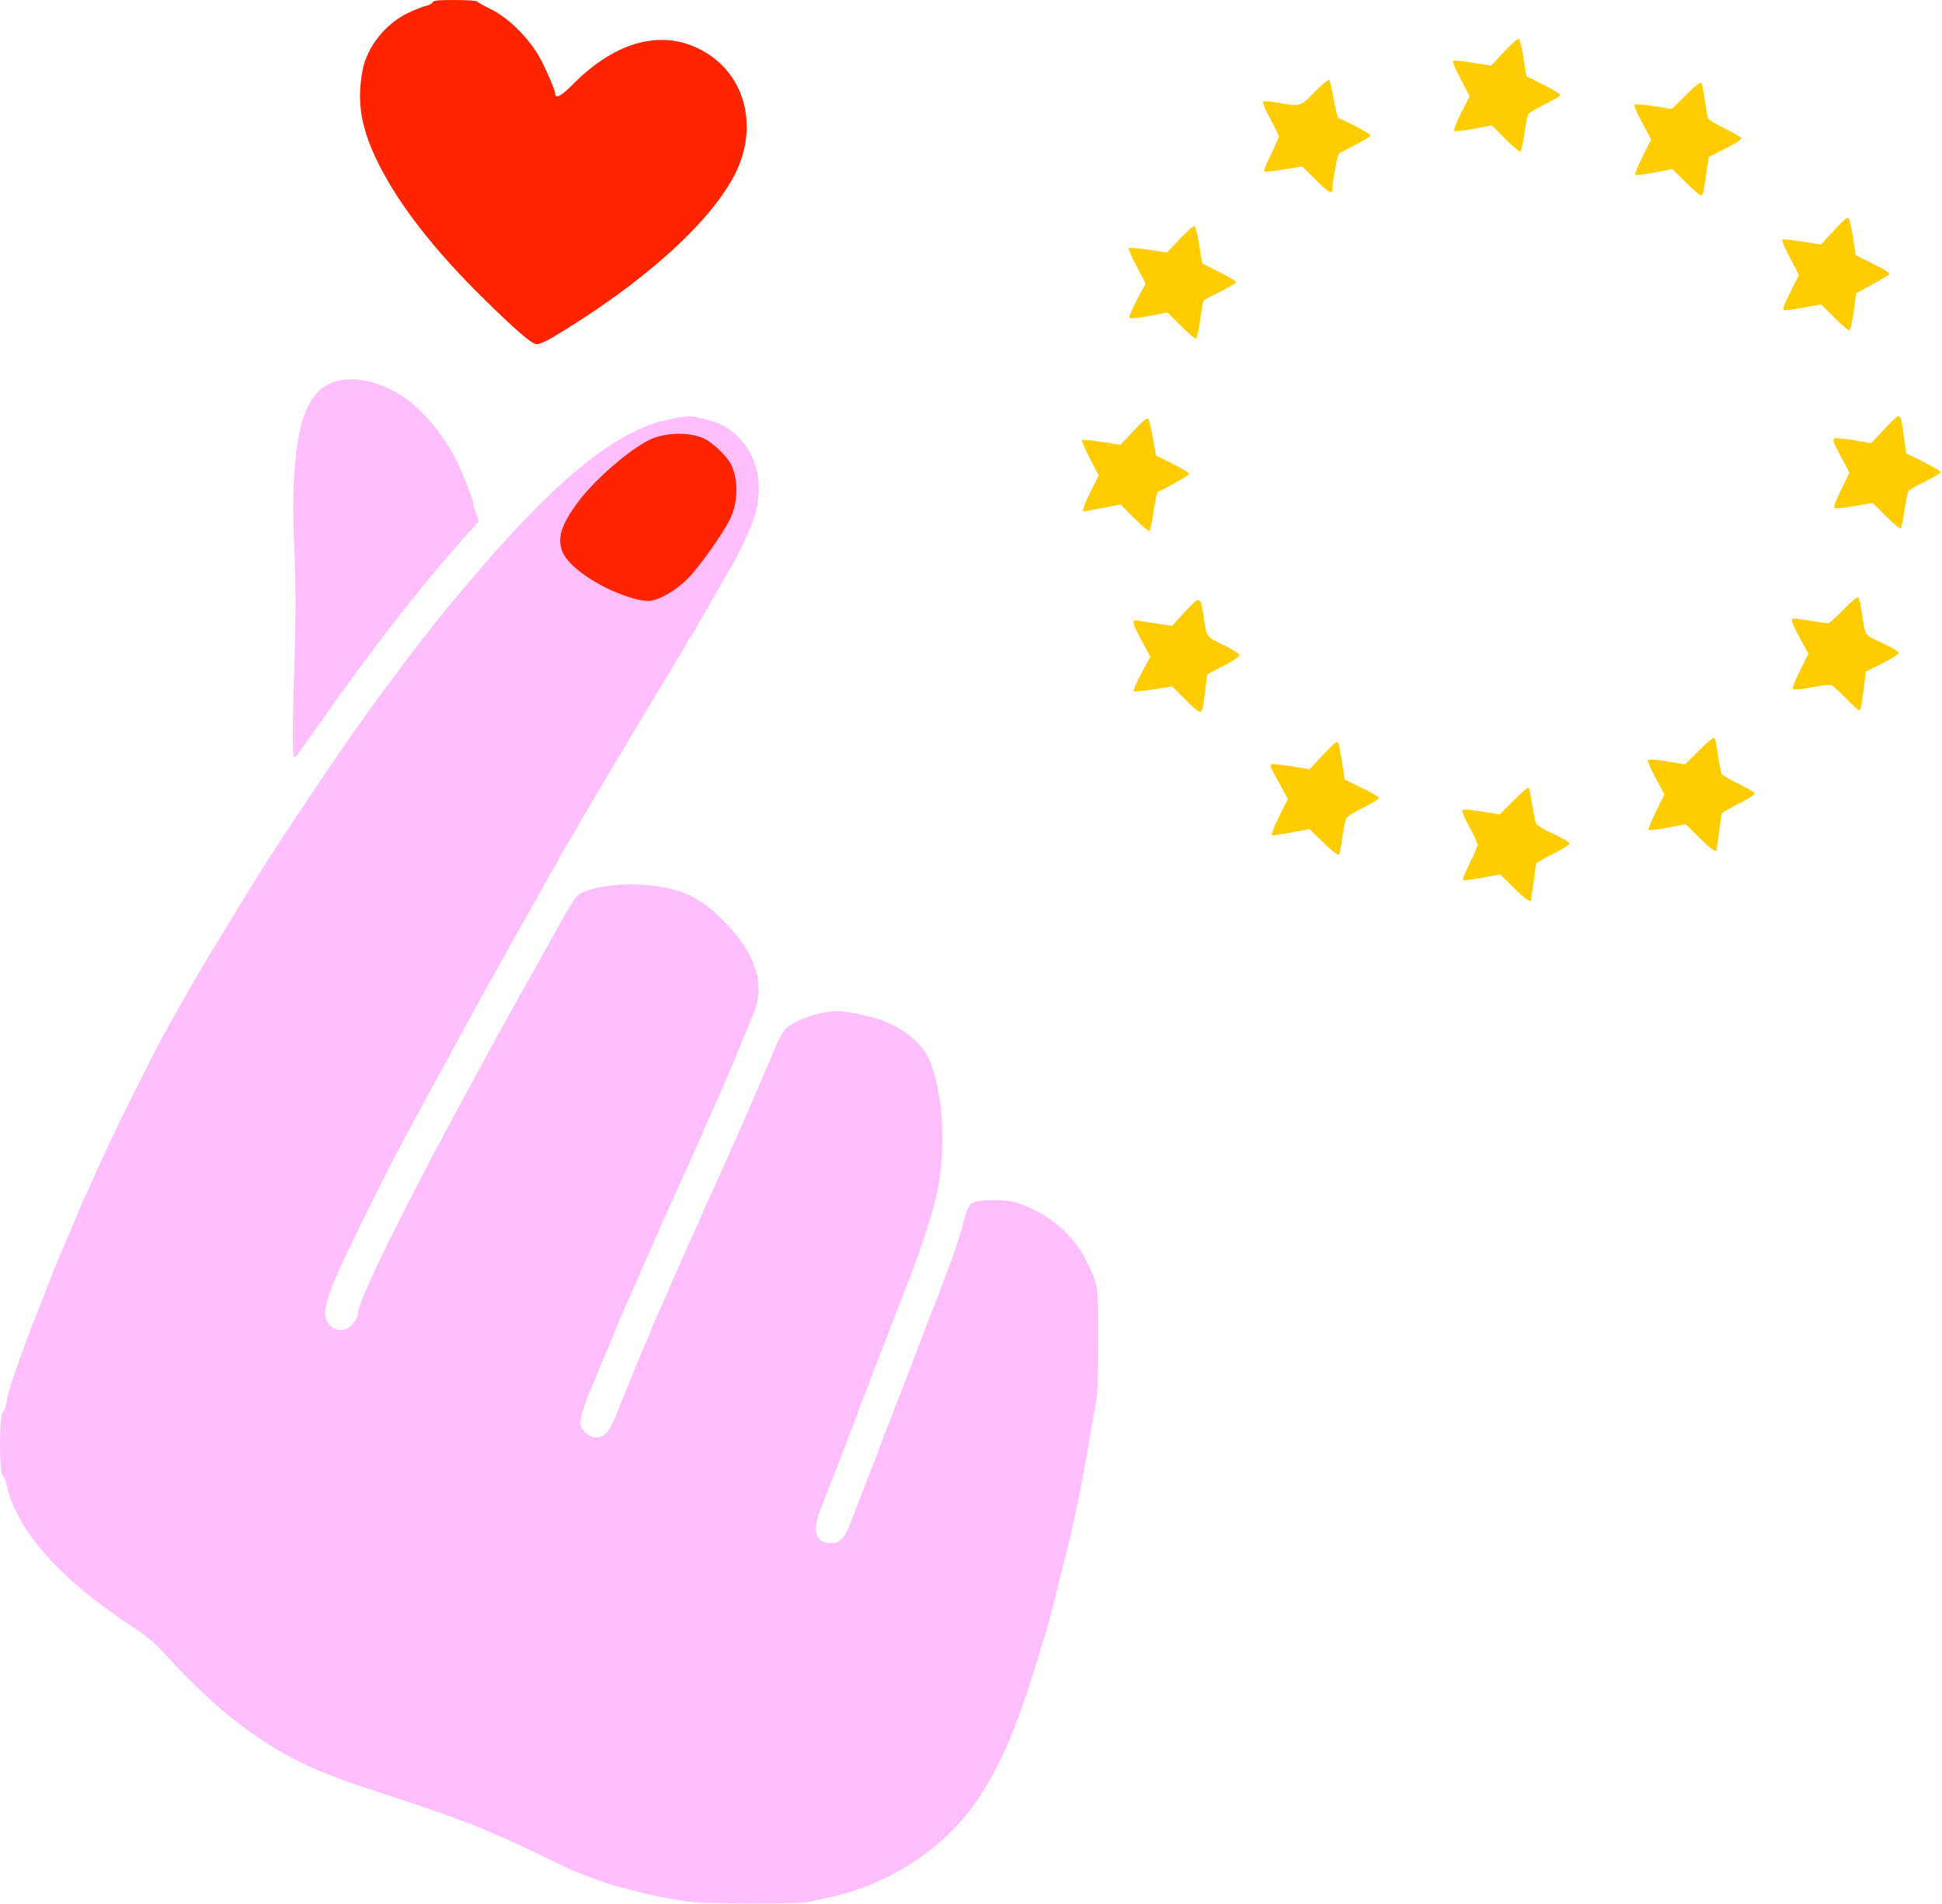 <?xml version="1.0" encoding="UTF-8" standalone="no"?>
<!DOCTYPE svg PUBLIC "-//W3C//DTD SVG 1.1//EN" "http://www.w3.org/Graphics/SVG/1.1/DTD/svg11.dtd">
<svg width="100%" height="100%" viewBox="0 0 1162 1139" version="1.1" xmlns="http://www.w3.org/2000/svg" xmlns:xlink="http://www.w3.org/1999/xlink" xml:space="preserve" xmlns:serif="http://www.serif.com/" style="fill-rule:evenodd;clip-rule:evenodd;stroke-linejoin:round;stroke-miterlimit:2;">
    <g transform="matrix(1,0,0,1,-1339.43,-510.574)">
        <g>
            <g transform="matrix(1,0,0,1,1268.57,422.574)">
                <path d="M1180,274.437C1179.17,280.438 1178.05,285.496 1177.49,285.676C1176.94,285.856 1172.89,282.43 1168.49,278.062L1160.5,270.12L1150,272.069C1144.23,273.141 1138.93,273.8 1138.23,273.533C1137.33,273.19 1138.48,270.023 1142.13,262.773L1147.3,252.5L1141.93,242.301C1138.98,236.692 1136.88,231.792 1137.26,231.412C1137.63,231.032 1143,231.534 1149.17,232.528L1160.4,234.334L1168.14,225.917C1173.5,220.094 1176.2,217.819 1176.93,218.536C1177.5,219.105 1178.7,224.316 1179.6,230.116L1181.23,240.66L1191.75,245.892C1199.21,249.602 1201.96,251.436 1201.21,252.193C1200.62,252.78 1195.95,255.57 1190.82,258.392L1181.5,263.524L1180,274.437ZM789.01,279.236C788.172,285.342 787.037,290.487 786.488,290.671C785.938,290.854 781.874,287.389 777.456,282.971L769.423,274.938L758.574,277.032C751.939,278.312 747.367,278.766 746.802,278.201C746.237,277.637 747.915,273.466 751.122,267.463L756.366,257.649L750.945,247.396C747.963,241.757 745.845,236.822 746.238,236.429C746.63,236.036 751.946,236.482 758.05,237.419L769.149,239.123L776.877,230.88C781.128,226.347 785.082,222.932 785.664,223.292C786.245,223.652 787.507,228.829 788.467,234.798L790.213,245.65L800.655,250.843C806.493,253.746 810.821,256.481 810.471,257.046C810.128,257.602 805.719,260.121 800.673,262.644C795.628,265.167 791.282,267.434 791.016,267.683C790.75,267.931 789.847,273.13 789.01,279.236ZM761.126,393.965C760.232,400.225 759.047,405.495 758.494,405.676C757.941,405.856 753.856,402.372 749.417,397.932L741.346,389.861L730.622,391.931C724.724,393.069 719.696,394 719.449,394C718.118,394 719.495,389.978 723.65,381.73L728.301,372.5L722.961,362.273C720.024,356.648 717.942,351.725 718.334,351.333C718.726,350.941 724.063,351.42 730.194,352.397L741.342,354.175L749.075,345.837C754.299,340.206 757.144,337.825 757.839,338.5C758.405,339.05 759.685,344.225 760.684,350L762.5,360.5L772.5,365.5C778,368.25 782.5,370.95 782.5,371.5C782.5,372.284 767.706,380.712 763.626,382.253C763.146,382.434 762.021,387.705 761.126,393.965ZM1210.43,393.131C1209.64,398.783 1208.64,403.757 1208.22,404.183C1207.79,404.609 1203.82,401.333 1199.39,396.904L1191.34,388.851L1180.42,390.818C1173.91,391.99 1169.11,392.422 1168.54,391.886C1167.94,391.323 1169.44,387.21 1172.54,380.91L1177.5,370.834L1172.2,360.906C1167.69,352.474 1167.14,350.884 1168.53,350.35C1169.43,350.004 1174.74,350.493 1180.33,351.435L1190.5,353.149L1198,345.074C1202.12,340.633 1206.03,336.999 1206.68,337C1208.19,337 1208.59,338.468 1210.14,349.859L1211.41,359.217L1221.71,364.337C1227.37,367.152 1232,369.936 1232,370.522C1232,371.109 1227.91,373.592 1222.92,376.04C1217.92,378.488 1213.4,381.023 1212.86,381.673C1212.32,382.322 1211.23,387.479 1210.43,393.131ZM983,167.918C982.175,173.648 981.047,178.486 980.494,178.67C979.941,178.854 975.89,175.405 971.491,171.006L963.493,163.008L952.613,165.07C946.629,166.204 941.366,166.765 940.918,166.316C940.47,165.867 942.39,161.015 945.183,155.533L950.262,145.567L944.882,135.366C941.922,129.756 939.826,124.84 940.223,124.443C940.62,124.046 945.936,124.524 952.035,125.506L963.125,127.29L970.861,118.961C975.115,114.38 979.075,110.928 979.659,111.289C980.243,111.65 981.507,116.829 982.467,122.798L984.213,133.65L994.655,138.843C1000.49,141.746 1004.82,144.481 1004.47,145.046C1004.13,145.602 999.866,148.056 995,150.5C990.134,152.944 985.781,155.518 985.327,156.222C984.872,156.925 983.825,162.188 983,167.918ZM1090.34,201.75C1090.03,203.538 1089.26,205 1088.63,205C1088,205 1083.89,201.44 1079.49,197.089L1071.5,189.178L1060.73,191.235C1054.81,192.366 1049.65,192.983 1049.27,192.605C1048.89,192.227 1050.88,187.297 1053.69,181.648L1058.8,171.378L1053.44,161.444C1050.5,155.98 1048.47,151.134 1048.93,150.674C1049.38,150.215 1054.6,150.597 1060.51,151.524L1071.25,153.209L1079.65,144.854C1085.91,138.636 1088.28,136.846 1088.9,137.852C1089.37,138.595 1090.3,143.32 1090.98,148.352C1091.66,153.383 1092.58,158.166 1093.03,158.979C1093.47,159.793 1098.02,162.493 1103.13,164.979C1108.25,167.466 1112.59,170.043 1112.79,170.706C1112.99,171.391 1108.84,174.07 1103.19,176.904L1093.25,181.895L1092.08,190.198C1091.43,194.764 1090.65,199.962 1090.34,201.75ZM868.019,201.75C867.977,204.453 865.161,202.678 857.77,195.286L850.055,187.572L838.988,189.412C832.9,190.425 827.62,190.953 827.254,190.587C826.887,190.221 828.706,185.658 831.294,180.447C833.882,175.237 836,170.362 836,169.615C836,168.868 833.708,164.102 830.906,159.023C827.953,153.671 826.183,149.417 826.696,148.904C827.209,148.392 831.137,148.646 836.04,149.508C849.103,151.807 848.59,151.963 857.487,143.013C861.854,138.621 865.795,135.395 866.245,135.845C866.696,136.296 867.898,141.56 868.917,147.544C869.937,153.528 871.264,158.588 871.866,158.789C876.048,160.183 891,168.128 891,168.957C891,169.519 887.063,171.99 882.25,174.447C877.438,176.903 872.902,179.319 872.171,179.815C871.093,180.545 868.104,196.343 868.019,201.75ZM1184.37,511.25C1184.09,512.212 1183.55,513 1183.16,513C1182.77,513 1179.31,509.818 1175.47,505.929C1171.64,502.04 1167.83,498.49 1167,498.039C1166.14,497.567 1161.11,498.06 1155.14,499.202C1148.49,500.476 1144.44,500.84 1143.82,500.219C1143.2,499.599 1144.65,495.666 1147.89,489.214L1152.93,479.174L1147.97,470.035C1142.88,460.676 1142.05,457.997 1144.25,458.004C1144.94,458.006 1149.55,458.673 1154.5,459.486C1159.45,460.3 1164.04,460.973 1164.7,460.983C1165.36,460.992 1169.49,457.288 1173.89,452.75C1179.03,447.448 1182.22,444.857 1182.81,445.5C1183.32,446.05 1184.26,450.1 1184.91,454.5C1187.06,469.075 1186.05,467.562 1197.09,472.688C1202.54,475.218 1207,477.894 1207,478.635C1207,479.376 1202.56,482.21 1197.13,484.935L1187.26,489.887L1186.07,499.694C1185.42,505.087 1184.65,510.288 1184.37,511.25ZM874.062,589C873.419,594.225 872.485,598.909 871.987,599.409C871.445,599.954 867.743,597.059 862.76,592.196L854.438,584.073L843.55,586.036C837.561,587.116 832.512,588 832.331,588C831.137,588 832.626,583.766 836.718,575.528L841.437,566.029L837.521,558.765C835.367,554.769 832.914,550.292 832.071,548.815C831.228,547.338 830.877,545.79 831.292,545.375C831.707,544.959 837.099,545.429 843.273,546.419L854.5,548.218L862,540.108C866.125,535.648 870.042,531.999 870.705,532C871.933,532 872.067,532.549 874.249,546.5L875.5,554.5L885.75,559.433C891.387,562.146 896,564.866 896,565.478C896,566.089 891.892,568.594 886.87,571.044C881.849,573.495 877.176,576.4 876.486,577.5C875.796,578.6 874.705,583.775 874.062,589ZM790.373,512.25C789.505,515.242 787.735,514.251 779.834,506.35L772.184,498.701L761.065,500.49C754.949,501.474 749.62,501.953 749.223,501.556C748.825,501.158 750.893,496.354 753.817,490.88L759.134,480.928L754.067,471.529C748.069,460.403 747.736,458.497 751.934,459.337C753.548,459.66 758.767,460.487 763.532,461.176L772.196,462.429L779.866,454.082C788.84,444.317 789.201,444.396 790.977,456.5C792.905,469.638 792.245,468.673 802.88,473.888C808.436,476.612 812.5,479.217 812.5,480.053C812.5,480.873 808.321,483.646 802.847,486.458L793.195,491.415L792.038,500.958C791.401,506.206 790.652,511.288 790.373,512.25ZM987.032,626.25C986.94,628.42 983.678,626.2 976.492,619.079L968.5,611.158L957.704,613.199C951.765,614.322 946.61,614.944 946.247,614.581C945.885,614.218 947.706,609.658 950.294,604.447C952.882,599.237 955,594.275 955,593.422C955,592.568 952.732,587.662 949.959,582.519C946.783,576.628 945.312,572.925 945.982,572.511C946.566,572.15 951.792,572.633 957.593,573.585L968.141,575.316L976.54,566.961C981.159,562.365 985.194,558.861 985.507,559.174C985.82,559.486 986.758,563.963 987.593,569.121C988.428,574.279 989.491,579.434 989.955,580.576C990.496,581.908 994.242,584.214 1000.4,587.006C1005.68,589.401 1010,591.95 1010,592.671C1010,593.392 1005.5,596.24 1000,599C994.5,601.76 989.991,604.352 989.981,604.759C989.97,605.167 989.309,610 988.512,615.5C987.715,621 987.049,625.838 987.032,626.25ZM1098.03,596.25C1097.94,598.42 1094.68,596.2 1087.49,589.079L1079.5,581.158L1068.7,583.199C1062.77,584.322 1057.61,584.943 1057.25,584.579C1056.88,584.216 1058.88,579.297 1061.69,573.648L1066.8,563.378L1061.44,553.444C1058.5,547.98 1056.47,543.128 1056.94,542.661C1057.41,542.194 1062.59,542.6 1068.46,543.564L1079.14,545.316L1087.6,536.908C1093.6,530.949 1096.29,528.872 1096.86,529.777C1097.29,530.479 1098.23,535.256 1098.93,540.393C1099.64,545.529 1100.6,550.354 1101.06,551.116C1101.53,551.877 1106.08,554.525 1111.16,557C1116.25,559.475 1120.57,562.043 1120.77,562.706C1120.98,563.397 1116.83,566.074 1111.07,568.966C1105.53,571.745 1100.99,574.352 1100.98,574.759C1100.97,575.167 1100.31,580 1099.51,585.5C1098.71,591 1098.05,595.838 1098.03,596.25Z" style="fill:rgb(255,204,0);"/>
            </g>
            <g transform="matrix(1,0,0,1,1268.57,422.574)">
                <path d="M554.236,1226.04C548.941,1227.23 490.512,1227.07 483,1225.83C479.975,1225.34 474.35,1224.43 470.5,1223.83C466.65,1223.22 459.225,1221.62 454,1220.29C448.775,1218.95 442.867,1217.45 440.871,1216.95C436.435,1215.84 423.65,1211.37 419.349,1209.43C417.616,1208.64 415.9,1208 415.536,1208C415.172,1208 407.815,1204.57 399.187,1200.38C384.381,1193.19 377.115,1189.82 369,1186.36C367.075,1185.54 364.6,1184.46 363.5,1183.97C350.436,1178.15 331.092,1171.28 291,1158.21C282.298,1155.38 277.906,1153.87 275.5,1152.88C274.4,1152.42 271.025,1151.12 268,1149.97C233.145,1136.75 203.147,1114.71 169.5,1077.61C163.444,1070.93 158.706,1066.96 150,1061.28C106.284,1032.76 80.254,1003.11 74.527,975.319C74.166,973.57 73.225,971.602 72.436,970.947C70.298,969.173 70.333,934.799 72.474,933.022C73.284,932.349 74.204,930.157 74.518,928.15C75.345,922.864 76.817,917.621 80.176,908C84.289,896.221 90.929,878.511 93.11,873.5C93.589,872.4 95.146,868.35 96.571,864.5C99.121,857.605 104.875,843.364 107.479,837.5C108.212,835.85 111.614,827.75 115.039,819.5C118.465,811.25 121.58,804.05 121.963,803.5C122.346,802.95 123.693,800.025 124.957,797C134.253,774.752 166.494,709.724 174.651,696.77C175.943,694.718 177,692.87 177,692.663C177,692.456 179.312,688.285 182.138,683.393C184.963,678.502 188.157,672.925 189.235,671C191.088,667.689 217.562,624.224 224.256,613.5C243.035,583.421 278.381,531.062 296.489,506.5C308.967,489.574 323.234,470.591 323.92,470C324.239,469.725 326.747,466.575 329.494,463C332.241,459.425 335.244,455.6 336.169,454.5C337.093,453.4 341.988,447.55 347.047,441.5C390.077,390.039 422.323,360.114 448.869,347.005C459.102,341.952 463.007,340.613 473.979,338.395C482.403,336.692 483.148,336.691 490.979,338.374C501.109,340.551 507.143,343.716 513.101,349.979C523.724,361.145 527.26,376.049 523.382,393.303C521.814,400.281 515.434,414.745 508.96,426C495.929,448.656 489.368,460.13 487.228,464C485.86,466.475 484.124,469.21 483.37,470.079C482.617,470.947 482,471.951 482,472.31C482,472.67 477.117,480.969 471.15,490.755C458.615,511.307 419.874,576.345 416.201,583C414.835,585.475 411.756,590.755 409.359,594.733C406.961,598.711 405,602.191 405,602.465C405,602.74 403.2,605.906 401,609.5C398.8,613.094 397,616.195 397,616.389C397,616.584 394.472,621.189 391.383,626.622C386.044,636.01 379.59,647.504 373.483,658.5C371.956,661.25 368.735,666.994 366.325,671.264C361.718,679.431 359.21,683.954 354.277,693C352.628,696.025 349.927,700.975 348.275,704C340.482,718.276 326.397,744.16 323.245,750C321.315,753.575 318.502,758.75 316.994,761.5C302.255,788.375 277.465,838.53 270.038,856.5C268.038,861.339 266.103,867.808 265.551,871.5C264.304,879.841 270.945,885.872 278.298,883.077C281.199,881.974 284.99,876.655 284.996,873.68C285.008,867.734 304.342,827.38 333.95,771.5C336.864,766 340.483,759.25 341.992,756.5C343.501,753.75 346.429,748.35 348.499,744.5C350.569,740.65 353.496,735.25 355.005,732.5C356.513,729.75 359.68,723.9 362.043,719.5C364.407,715.1 367.223,709.925 368.302,708C370.789,703.563 378.884,689.042 382.517,682.5C384.044,679.75 387.328,673.9 389.813,669.5C392.299,665.1 395.59,659.212 397.127,656.416C408.695,635.375 414.082,626.199 415.976,624.316C421.792,618.533 444.098,615.544 462.678,618.059C480.264,620.438 490.105,625.395 503.418,638.579C521.523,656.509 528.307,674.422 523.143,690.661C521.61,695.48 505.698,733.547 498.965,748.5C497.975,750.7 495.777,755.569 494.082,759.32C492.387,763.071 491,766.309 491,766.515C491,766.722 488.579,772.203 485.619,778.696C482.659,785.188 479.231,792.75 478,795.5C476.769,798.25 473.341,805.812 470.381,812.304C467.421,818.797 465,824.276 465,824.481C465,824.686 463.48,828.149 461.623,832.177C459.765,836.205 456.352,843.956 454.037,849.402C451.722,854.848 449.466,860.023 449.025,860.902C447.387,864.161 441.923,876.813 439.048,884C437.838,887.025 436.241,890.85 435.498,892.5C433.913,896.021 432.419,899.617 428.016,910.5C426.236,914.9 424.384,919.4 423.9,920.5C420.922,927.263 418,936.486 418,939.122C418,943.142 423.001,948 427.141,948C433.13,948 435.241,945.398 440.933,931C442.129,927.975 443.494,924.6 443.966,923.5C444.439,922.4 446.919,916.325 449.477,910C452.035,903.675 454.524,897.6 455.007,896.5C455.49,895.4 457.037,891.899 458.443,888.72C459.849,885.542 461.003,882.617 461.006,882.22C461.01,881.824 461.717,880.15 462.577,878.5C463.438,876.85 466.63,869.65 469.671,862.5C472.711,855.35 476.729,846.228 478.599,842.228C480.47,838.228 482,834.768 482,834.537C482,834.307 483.8,830.294 486,825.62C488.2,820.946 490,816.914 490,816.66C490,816.406 491.836,812.216 494.08,807.349C496.323,802.482 498.965,796.7 499.949,794.5C500.934,792.3 502.755,788.25 503.995,785.5C505.236,782.75 507.353,778.025 508.7,775C510.047,771.975 511.769,768.127 512.528,766.448C513.286,764.769 516.873,756.468 520.5,748C524.127,739.532 527.717,731.231 528.478,729.552C529.24,727.873 531.728,721.939 534.008,716.364C536.288,710.789 539.356,705.083 540.827,703.685C546.589,698.207 561.69,693 571.815,693C576.491,693 589.904,695.55 595.904,697.58C610.774,702.609 621.959,711.3 626.596,721.429C635.492,740.86 637.348,777.475 630.831,805C628.745,813.81 622.166,834.319 617.517,846.5C612.027,860.888 609.832,866.555 608.998,868.5C608.527,869.6 606.713,874.325 604.969,879C603.224,883.675 600.538,890.65 599,894.5C597.462,898.35 594.776,905.325 593.031,910C589.795,918.672 589.188,920.234 587.006,925.5C586.323,927.15 585.4,929.625 584.957,931C584.513,932.375 583.268,935.75 582.191,938.5C581.113,941.25 577.924,949.575 575.104,957C572.284,964.425 569.585,971.4 569.108,972.5C568.63,973.6 567.543,976.3 566.691,978.5C565.84,980.7 563.761,986.043 562.072,990.373C556.703,1004.13 558.729,1011.27 568,1011.27C573.777,1011.27 576.296,1008.44 580.627,997.091C586.486,981.732 592.985,964.787 594.47,961C595.224,959.075 597.728,952.55 600.034,946.5C605.248,932.824 607.861,926.084 608.951,923.5C609.415,922.4 611.229,917.675 612.982,913C614.734,908.325 617.673,900.675 619.513,896C621.353,891.325 624.019,884.35 625.439,880.5C626.858,876.65 628.419,872.6 628.907,871.5C629.396,870.4 631.223,865.675 632.968,861C634.713,856.325 636.512,851.6 636.967,850.5C639.994,843.17 647,822.122 647,820.359C647,819.653 647.927,816.597 649.061,813.568C650.881,808.702 651.55,807.941 654.811,807.036C661.016,805.313 674.034,805.775 680.336,807.943C698.538,814.206 713.514,827.083 721.184,843.068C728.198,857.684 728,856.331 728,889.785C728,915.959 727.722,921.741 726.045,930.402C724.97,935.956 723.573,943.875 722.941,948C721.696,956.129 718.436,974.07 717.035,980.5C716.556,982.7 715.405,988.325 714.476,993C713.548,997.675 712.2,1003.75 711.482,1006.5C710.763,1009.25 708.595,1018.02 706.664,1026C702.86,1041.71 698.468,1058.71 696.977,1063.5C696.464,1065.15 694.616,1071.22 692.872,1077C679.369,1121.7 669.622,1144.57 654.938,1166.01C635.514,1194.37 602.408,1215.85 566.5,1223.39C562.1,1224.31 556.581,1225.51 554.236,1226.04ZM249.516,538.75C248.631,539.988 247.478,541 246.953,541C245.717,541 245.747,527.213 247.079,482C247.88,454.803 247.853,438.271 246.973,417.14C244.656,361.527 249.318,332.812 262.556,321.16C273.638,311.405 294.339,313.325 312.721,325.812C323.105,332.866 334.611,346.266 342.422,360.402C345.702,366.339 354,386.644 354,388.733C354,389.557 354.766,392.389 355.703,395.026L357.406,399.821L350.453,407.568C322.194,439.057 291.564,478.588 256.362,529C253.481,533.125 250.401,537.513 249.516,538.75Z" style="fill:rgb(255,191,255);"/>
            </g>
            <g transform="matrix(1,0,0,1,1268.57,422.574)">
                <path d="M401.563,289.852C397.748,292.134 393.473,293.997 392.063,293.993C389.198,293.985 379.471,285.618 359.679,266.136C330.797,237.706 309.805,210.763 297.594,186.452C286.881,165.122 284.159,149.408 287.814,130C290.424,116.147 301.536,102.148 315,95.753C319.125,93.794 323.993,91.881 325.818,91.501C327.642,91.122 329.378,90.179 329.675,89.406C330.099,88.299 332.945,88 343.048,88C350.107,88 356.144,88.424 356.464,88.941C356.784,89.459 360.297,91.448 364.273,93.363C376.132,99.074 389.311,112.768 395.68,126C399.848,134.659 403,142.261 403,143.656C403,147.49 406.348,145.815 413.943,138.178C439.997,111.984 468.232,105.008 492.182,118.849C517.621,133.549 525.074,165.497 509.708,193.967C494.007,223.057 454.105,258.436 401.563,289.852ZM450,446.129C431.247,440.816 411.516,427.957 407.549,418.463C404.045,410.078 406.499,402.155 416.964,388.058C426.469,375.255 446.82,357.524 459.073,351.37C468.343,346.713 482.776,346.244 491.948,350.301C497.051,352.559 505.824,360.911 508.282,365.853C512.859,375.056 512.496,389.14 507.425,399.149C502.945,407.99 489.111,427.387 482.483,434.121C475.72,440.992 465.994,446.737 459.749,447.548C457.962,447.78 453.575,447.141 450,446.129Z" style="fill:rgb(255,36,0);"/>
            </g>
        </g>
    </g>
</svg>
